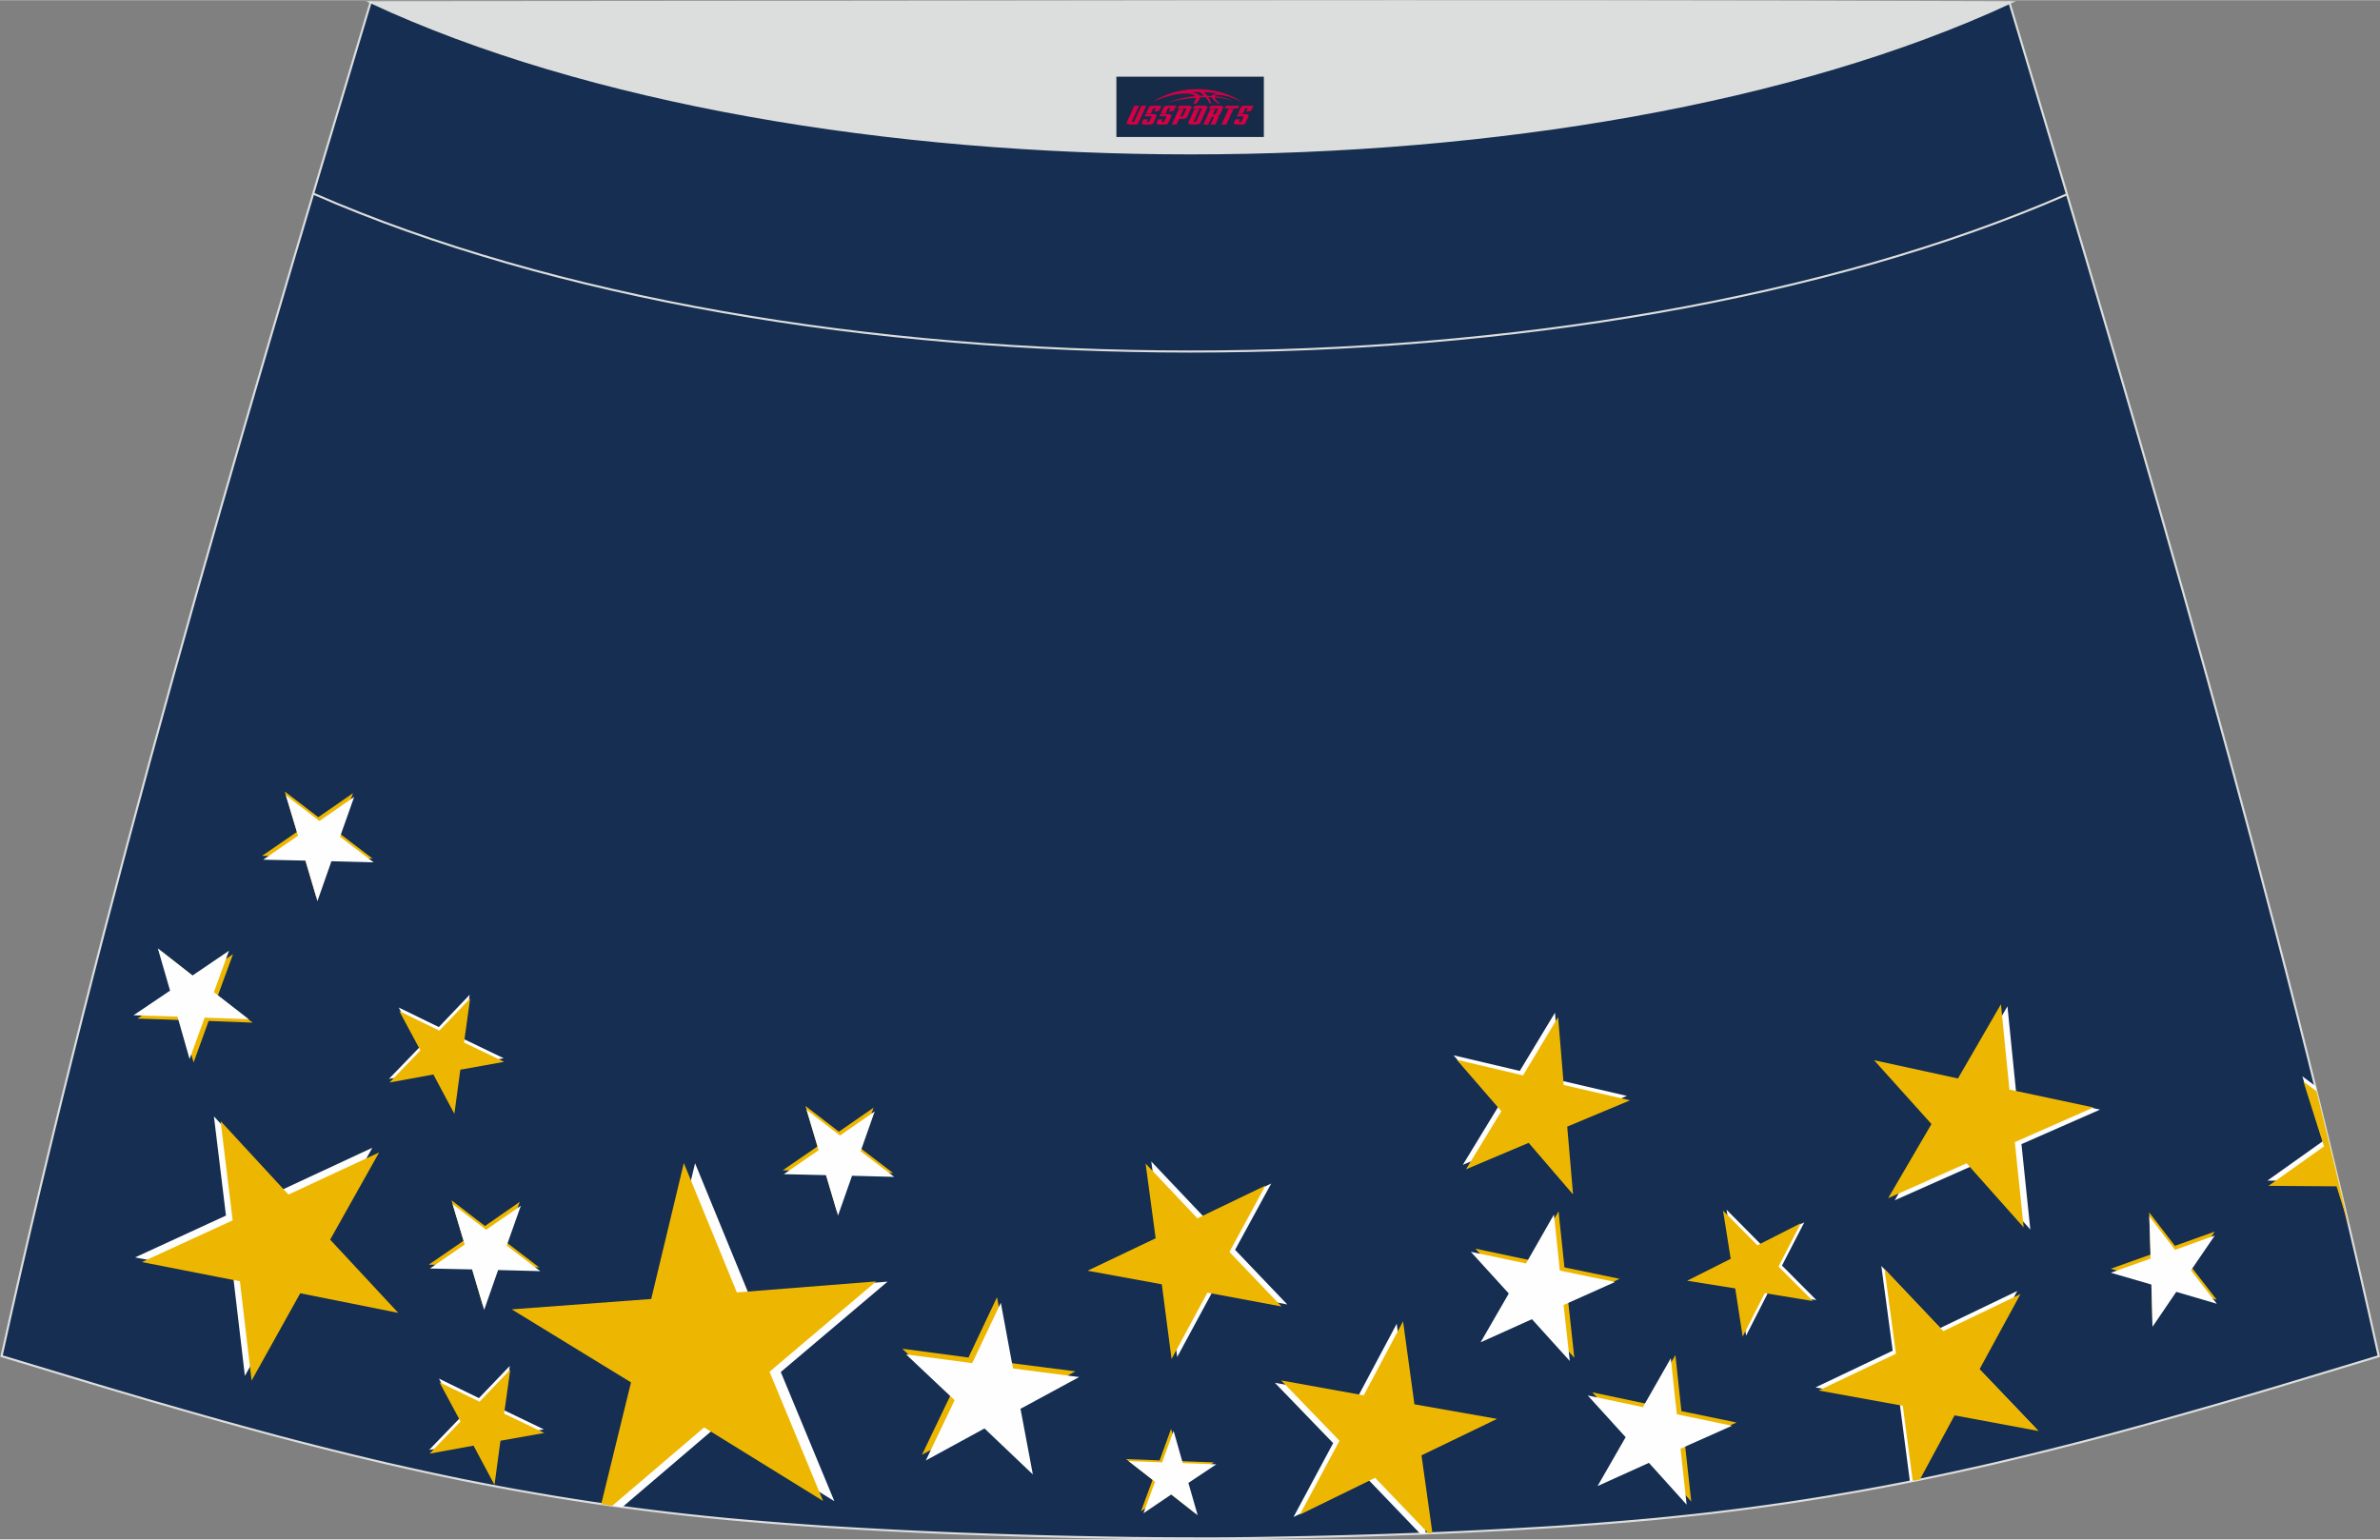 <?xml version="1.0" encoding="utf-8"?>
<!-- Generator: Adobe Illustrator 24.0.1, SVG Export Plug-In . SVG Version: 6.00 Build 0)  -->
<svg xmlns="http://www.w3.org/2000/svg" xmlns:xlink="http://www.w3.org/1999/xlink" version="1.1" id="图层_1" x="0px" y="0px" width="387px" height="250.4px" viewBox="0 0 387.4 250.59" enable-background="new 0 0 387.4 250.59" xml:space="preserve">
<rect x="0" y="0" width="387.4" height="250.59" fill="#808080" stroke="none"/>
<g>
	<path fill="#152E51" stroke="#DCDDDD" stroke-width="0.341" stroke-miterlimit="22.926" d="M193.71,250.42L193.71,250.42   l-3.17-0.01l-3.16-0.02l-3.16-0.03l-3.16-0.05l-3.16-0.06l-3.16-0.06l-3.16-0.07l-3.16-0.08l-3.16-0.09l-3.16-0.1l-3.16-0.11   l-3.12-0.11l-3.12-0.13l-3.12-0.14l-3.12-0.15l-3.12-0.16l-3.12-0.17l-3.12-0.18l-3.12-0.19l-3.12-0.22l-3.14-0.23l-3.14-0.25   l-3.14-0.26l-3.13-0.28l-3.13-0.31l-3.13-0.33l-3.13-0.35l-3.12-0.38l-3.12-0.4l-3.07-0.42l-3.06-0.44l-3.06-0.47l-3.06-0.49   l-3.06-0.52l-3.05-0.53l-3.05-0.56l-3.04-0.58l-3.04-0.6l-3.03-0.63l-3.03-0.65l-3.03-0.67l-3.01-0.68l-3.01-0.71l-3-0.72l-3-0.74   l-3.01-0.76l-3.01-0.77l-3.01-0.79l-3-0.81l-3-0.82l-3-0.83l-2.99-0.84l-2.99-0.85l-2.99-0.86l-2.99-0.86l-2.98-0.88l-2.98-0.88   l-2.98-0.89l-2.98-0.9l-2.98-0.9l-2.98-0.9l-2.98-0.9l-2.98-0.9C16.75,146.21,38.05,74.31,60.33,0.33   c106.88,29.54,159.86,29.54,266.74,0c22.28,73.99,43.58,145.88,60.13,220.44l-2.98,0.9l-2.98,0.9l-2.98,0.9l-2.98,0.9l-2.98,0.9   l-2.98,0.89l-2.98,0.88l-2.98,0.88l-2.99,0.86l-2.99,0.86l-2.99,0.85l-2.99,0.84l-2.99,0.83l-3,0.82l-3,0.81l-3,0.79l-3.02,0.77   l-3.01,0.76l-3,0.74l-3,0.72l-3.01,0.71l-3.01,0.68l-3.03,0.67l-3.03,0.65l-3.03,0.63l-3.04,0.6l-3.04,0.58l-3.05,0.56l-3.05,0.53   l-3.05,0.52l-3.06,0.49l-3.06,0.47l-3.07,0.44l-3.07,0.42l-3.12,0.4l-3.13,0.38l-3.13,0.35l-3.13,0.33l-3.13,0.31l-3.13,0.28   l-3.13,0.26l-3.14,0.25l-3.14,0.23l-3.12,0.22l-3.12,0.19l-3.12,0.18l-3.12,0.17l-3.12,0.16l-3.12,0.15l-3.12,0.14l-3.12,0.13   l-3.12,0.11l-3.16,0.11l-3.16,0.1l-3.16,0.09l-3.16,0.08l-3.16,0.07l-3.16,0.06l-3.16,0.06l-3.16,0.05l-3.16,0.03l-3.16,0.02   L193.71,250.42L193.71,250.42L193.71,250.42z"/>
	<g>
		<polygon fill="#FEFEFE" points="293.69,198.97 290.06,206.01 295.66,211.63 287.83,210.34 284.22,217.42 283.02,209.57     275.18,208.32 282.27,204.76 281.04,196.92 286.63,202.56   "/>
		<polygon fill="#FEFEFE" points="207.52,225.1 220.94,227.52 227.35,215.48 229.2,228.99 242.64,231.36 230.35,237.3     232.08,249.62 231.64,249.64 231.15,249.65 222.81,240.96 210.55,246.95 217,234.92   "/>
		<polygon fill="#EDB701" points="190.62,232.59 192.11,237.85 197.59,238.05 193.04,241.09 194.55,246.34 190.25,242.96     185.72,246.02 187.61,240.89 183.3,237.52 188.76,237.73   "/>
		<polygon fill="#EDB701" points="146.87,219.55 157.64,220.98 162.29,211.15 164.26,221.85 175.05,223.23 165.48,228.41     167.49,239.09 159.62,231.61 150.07,236.82 154.77,227.01   "/>
		<polygon fill="#FEFEFE" points="328.36,210.15 321.7,222.38 331.32,232.46 317.63,229.9 311.63,241.01 310.88,241.15     309.21,228.35 295.51,225.85 308.08,219.87 306.23,206.07 315.81,216.18   "/>
		<polygon fill="#EDB701" points="282.67,231.56 274.29,235.31 275.29,244.43 269.15,237.62 260.79,241.38 265.36,233.44     259.19,226.65 268.17,228.55 272.71,220.58 273.69,229.71   "/>
		<polygon fill="#EDB701" points="328.88,210.65 322.22,222.88 331.84,232.95 318.15,230.4 312.52,240.82 312.25,240.89     311.34,241.06 309.73,228.84 296.03,226.35 308.61,220.37 306.75,206.57 316.33,216.68   "/>
		<polygon fill="#FEFEFE" points="147.48,220.47 158.25,221.9 162.91,212.07 164.89,222.77 175.66,224.16 166.11,229.33     168.12,240.02 160.25,232.53 150.7,237.74 155.39,227.93   "/>
		<polygon fill="#EDB701" points="293.13,199.11 289.49,206.17 295.1,211.79 287.26,210.5 283.66,217.57 282.45,209.73     274.62,208.48 281.71,204.91 280.47,197.07 286.06,202.71   "/>
		<polygon fill="#FEFEFE" points="191.03,232.92 192.52,238.17 197.98,238.37 193.44,241.4 194.95,246.66 190.65,243.28     186.12,246.34 188.01,241.21 183.69,237.84 189.17,238.05   "/>
		<polygon fill="#EDB701" points="208.54,224.71 221.98,227.14 228.38,215.09 230.23,228.6 243.68,230.97 231.38,236.91     233.16,249.57 232.5,249.61 223.83,240.57 211.58,246.56 218.03,234.53   "/>
		<polygon fill="#FEFEFE" points="281.92,232.09 273.54,235.82 274.54,244.94 268.4,238.13 260.04,241.91 264.61,233.95     258.44,227.16 267.42,229.06 271.96,221.1 272.94,230.22   "/>
		<polygon fill="#FEFEFE" points="135.81,244.37 116.44,232.41 101.3,245.34 99.64,245.11 104.54,225.07 85.13,213.18     107.83,211.48 113.14,189.35 121.78,210.41 144.47,208.63 127.09,223.34   "/>
		<polygon fill="#EDB701" points="133.98,244.34 114.61,232.36 99.68,245.11 99.57,245.1 97.86,244.85 102.71,225.03 83.3,213.14     106,211.45 111.31,189.32 119.94,210.38 142.62,208.59 125.26,223.3   "/>
		<polygon fill="#FEFEFE" points="209.53,212.34 197.46,210.08 191.62,220.89 190.03,208.72 177.95,206.51 189.04,201.23     187.4,189.07 195.85,197.98 206.92,192.65 201.04,203.45   "/>
		<polygon fill="#EDB701" points="208.6,212.67 196.53,210.42 190.7,221.23 189.11,209.06 177.03,206.85 188.11,201.57     186.47,189.4 194.91,198.32 205.98,192.99 200.12,203.79   "/>
		<polygon fill="#FEFEFE" points="330.48,200.14 321.18,189.71 308.41,195.38 315.46,183.31 306.11,172.92 319.77,175.89     326.76,163.8 328.16,177.7 341.83,180.62 329.04,186.24   "/>
		<polygon fill="#EDB701" points="329.4,199.8 320.11,189.36 307.34,195.04 314.39,182.97 305.05,172.58 318.7,175.55 325.7,163.46     327.08,177.36 340.76,180.27 327.96,185.91   "/>
		<polygon fill="#EDB701" points="360.5,200.48 356.61,206.15 360.83,211.58 354.23,209.64 350.36,215.33 350.17,208.46     343.57,206.53 350.04,204.22 349.83,197.35 354.02,202.8   "/>
		<polygon fill="#FEFEFE" points="360.51,201.12 356.63,206.79 360.84,212.23 354.24,210.29 350.37,215.98 350.19,209.1     343.58,207.18 350.07,204.87 349.85,198 354.04,203.45   "/>
		<polygon fill="#EDB701" points="142.2,180.3 139.9,186.78 145.38,190.95 138.5,190.76 136.23,197.26 134.28,190.66 127.4,190.5     133.07,186.61 131.1,180.02 136.55,184.21   "/>
		<polygon fill="#FEFEFE" points="142.38,180.91 140.09,187.4 145.56,191.57 138.69,191.39 136.41,197.87 134.45,191.29     127.58,191.13 133.25,187.23 131.28,180.64 136.73,184.84   "/>
		<polygon fill="#FEFEFE" points="253.11,164.84 254.02,175.88 264.81,178.39 254.59,182.66 255.54,193.7 248.32,185.3     238.11,189.61 243.87,180.15 236.6,171.78 247.38,174.32   "/>
		<polygon fill="#EDB701" points="253.62,165.56 254.53,176.61 265.33,179.11 255.1,183.39 256.05,194.43 248.83,186.03     238.62,190.34 244.38,180.88 237.12,172.5 247.91,175.05   "/>
		<path fill="#FEFEFE" d="M382.14,198.64l-1.99-6.38l-11.08-0.08l9.03-6.42l-3.34-10.56l2.09,1.56    C378.65,184.02,380.41,191.32,382.14,198.64z"/>
		<path fill="#EDB701" d="M382.41,199.77l-2.08-6.66l-11.08-0.08l9.03-6.42l-3.34-10.56l2.13,1.58    C378.88,185.01,380.67,192.38,382.41,199.77z"/>
		<polygon fill="#EDB701" points="263.64,208.17 255.26,211.91 256.26,221.03 250.12,214.22 241.75,217.99 246.33,210.04     240.16,203.26 249.14,205.16 253.69,197.18 254.65,206.31   "/>
		<polygon fill="#FEFEFE" points="262.89,208.68 254.51,212.43 255.52,221.55 249.36,214.74 241,218.51 245.59,210.56     239.41,203.77 248.39,205.67 252.94,197.7 253.9,206.83   "/>
		<polygon fill="#FEFEFE" points="82.98,222.35 81.98,229.53 88.52,232.68 81.38,233.95 80.41,241.14 77,234.74 69.85,236.03     74.88,230.81 71.45,224.42 77.96,227.59   "/>
		<polygon fill="#EDB701" points="31.51,172.95 29.54,166.04 22.38,165.8 28.33,161.8 26.33,154.9 31.99,159.33 37.93,155.31     35.46,162.05 41.13,166.46 33.96,166.19   "/>
		<polygon fill="#FEFEFE" points="60.61,186.83 52.65,201.01 63.73,212.94 47.77,209.75 39.86,223.97 37.96,207.81 21.99,204.68     36.78,197.87 34.82,181.72 45.86,193.69   "/>
		<polygon fill="#EDB701" points="61.71,187.59 53.74,201.79 64.82,213.71 48.87,210.52 40.95,224.74 39.05,208.57 23.09,205.44     37.87,198.65 35.91,182.49 46.95,194.45   "/>
		<polygon fill="#EDB701" points="83.06,222.93 82.06,230.12 88.6,233.26 81.46,234.53 80.49,241.72 77.08,235.33 69.93,236.63     74.96,231.39 71.53,225.01 78.06,228.17   "/>
		<polygon fill="#FEFEFE" points="30.86,172.39 28.89,165.48 21.73,165.26 27.68,161.25 25.69,154.36 31.34,158.78 37.28,154.75     34.81,161.5 40.48,165.9 33.31,165.64   "/>
		<polygon fill="#EDB701" points="57.46,129.1 55.16,135.57 60.64,139.75 53.77,139.57 51.49,146.06 49.53,139.46 42.66,139.3     48.33,135.41 46.35,128.83 51.81,133.01   "/>
		<polygon fill="#FEFEFE" points="57.65,129.71 55.35,136.2 60.82,140.36 53.95,140.18 51.67,146.68 49.72,140.08 42.84,139.93     48.51,136.03 46.53,129.44 51.99,133.63   "/>
		<polygon fill="#EDB701" points="84.6,195.64 82.3,202.13 87.77,206.31 80.9,206.12 78.62,212.61 76.67,206.02 69.8,205.86     75.46,201.97 73.49,195.38 78.94,199.57   "/>
		<polygon fill="#FEFEFE" points="84.78,196.27 82.48,202.76 87.95,206.92 81.08,206.74 78.81,213.23 76.85,206.64 69.98,206.49     75.64,202.59 73.66,196 79.13,200.18   "/>
		<polygon fill="#FEFEFE" points="76.45,161.92 75.45,169.11 81.99,172.26 74.85,173.53 73.87,180.73 70.46,174.32 63.31,175.62     68.35,170.4 64.9,164 71.43,167.18   "/>
		<polygon fill="#EDB701" points="76.53,162.51 75.53,169.7 82.07,172.84 74.93,174.12 73.96,181.31 70.54,174.9 63.4,176.21     68.43,170.98 64.99,164.58 71.51,167.76   "/>
	</g>
	<path fill="none" stroke="#DCDDDD" stroke-width="0.341" stroke-miterlimit="22.926" d="M336.46,31.6   c-78.28,34.17-207.31,34.13-285.47-0.11"/>
	<path fill="#DCDDDD" stroke="#DCDDDD" stroke-width="0.341" stroke-miterlimit="22.926" d="M327.37,0.33   c-70.46,32.8-196.57,32.8-267.04,0C149.36,0.3,238.34-0.01,327.37,0.33z"/>
	
</g>
<g id="tag_logo">
	<rect y="12.45" fill="#162B48" width="24" height="9.818" x="181.72"/>
	<g>
		<path fill="#D30044" d="M197.68,15.64l0.005-0.011c0.131-0.311,1.085-0.262,2.351,0.071c0.715,0.24,1.44,0.54,2.193,0.9    c-0.218-0.147-0.447-0.289-0.682-0.42l0.011,0.005l-0.011-0.005c-1.478-0.845-3.218-1.418-5.1-1.62    c-1.282-0.115-1.658-0.082-2.411-0.055c-2.449,0.142-4.68,0.905-6.458,2.095c1.26-0.638,2.722-1.075,4.195-1.336    c1.467-0.18,2.476-0.033,2.771,0.344c-1.691,0.175-3.469,0.633-4.555,1.075c1.156-0.338,2.967-0.665,4.647-0.813    c0.016,0.251-0.115,0.567-0.415,0.96h0.475c0.376-0.382,0.584-0.725,0.595-1.004c0.333-0.022,0.66-0.033,0.971-0.033    C196.51,16.08,196.72,16.43,196.92,16.82h0.262c-0.125-0.344-0.295-0.687-0.518-1.036c0.207,0,0.393,0.005,0.567,0.011    c0.104,0.267,0.496,0.66,1.058,1.025h0.245c-0.442-0.365-0.753-0.753-0.835-1.004c1.047,0.065,1.696,0.224,2.885,0.513    C199.5,15.9,198.76,15.73,197.68,15.64z M195.24,15.55c-0.164-0.295-0.655-0.485-1.402-0.551    c0.464-0.033,0.922-0.055,1.364-0.055c0.311,0.147,0.589,0.344,0.84,0.589C195.78,15.53,195.51,15.54,195.24,15.55z M197.22,15.6c-0.224-0.016-0.458-0.027-0.715-0.044c-0.147-0.202-0.311-0.398-0.502-0.6c0.082,0,0.164,0.005,0.24,0.011    c0.72,0.033,1.429,0.125,2.138,0.273C197.71,15.2,197.33,15.36,197.22,15.6z"/>
		<path fill="#D30044" d="M184.64,17.18L183.47,19.73C183.29,20.1,183.56,20.24,184.04,20.24l0.873,0.005    c0.115,0,0.251-0.049,0.327-0.175l1.342-2.891H185.8L184.58,19.81H184.41c-0.147,0-0.185-0.033-0.147-0.125l1.156-2.504H184.64L184.64,17.18z M186.5,18.53h1.271c0.36,0,0.584,0.125,0.442,0.425L187.74,19.99C187.64,20.21,187.37,20.24,187.14,20.24H186.22c-0.267,0-0.442-0.136-0.349-0.333l0.235-0.513h0.742L186.67,19.77C186.65,19.82,186.69,19.83,186.75,19.83h0.18    c0.082,0,0.125-0.016,0.147-0.071l0.376-0.813c0.011-0.022,0.011-0.044-0.055-0.044H186.33L186.5,18.53L186.5,18.53z M187.32,18.46h-0.78l0.475-1.025c0.098-0.218,0.338-0.256,0.578-0.256H189.04L188.65,18.02L187.87,18.14l0.262-0.562H187.84c-0.082,0-0.12,0.016-0.147,0.071L187.32,18.46L187.32,18.46z M188.91,18.53L188.74,18.9h1.069c0.06,0,0.06,0.016,0.049,0.044    L189.48,19.76C189.46,19.81,189.42,19.83,189.34,19.83H189.16c-0.055,0-0.104-0.011-0.082-0.06l0.175-0.376H188.51L188.28,19.91C188.18,20.1,188.36,20.24,188.63,20.24h0.916c0.24,0,0.502-0.033,0.605-0.251l0.475-1.031c0.142-0.3-0.082-0.425-0.442-0.425H188.91L188.91,18.53z M189.72,18.46l0.371-0.818c0.022-0.055,0.06-0.071,0.147-0.071h0.295L190.27,18.13l0.791-0.115l0.387-0.845H190c-0.24,0-0.48,0.038-0.578,0.256L188.95,18.46L189.72,18.46L189.72,18.46z M192.12,18.92h0.278c0.087,0,0.153-0.022,0.202-0.115    l0.496-1.075c0.033-0.076-0.011-0.12-0.125-0.12H191.57l0.431-0.431h1.522c0.355,0,0.485,0.153,0.393,0.355l-0.676,1.445    c-0.06,0.125-0.175,0.333-0.644,0.327l-0.649-0.005L191.51,20.24H190.73l1.178-2.558h0.785L192.12,18.92L192.12,18.92z     M194.71,19.73c-0.022,0.049-0.06,0.076-0.142,0.076h-0.191c-0.082,0-0.109-0.027-0.082-0.076l0.944-2.051h-0.785l-0.987,2.138    c-0.125,0.273,0.115,0.415,0.453,0.415h0.72c0.327,0,0.649-0.071,0.769-0.322l1.085-2.384c0.093-0.202-0.06-0.355-0.415-0.355    h-1.533l-0.431,0.431h1.38c0.115,0,0.164,0.033,0.131,0.104L194.71,19.73L194.71,19.73z M197.43,18.6h0.278    c0.087,0,0.158-0.022,0.202-0.115l0.344-0.753c0.033-0.076-0.011-0.12-0.125-0.12h-1.402l0.425-0.431h1.527    c0.355,0,0.485,0.153,0.393,0.355l-0.529,1.124c-0.044,0.093-0.147,0.18-0.393,0.18c0.224,0.011,0.256,0.158,0.175,0.327    l-0.496,1.075h-0.785l0.54-1.167c0.022-0.055-0.005-0.087-0.104-0.087h-0.235L196.66,20.24h-0.785l1.178-2.558h0.785L197.43,18.6L197.43,18.6z M200,17.69L198.82,20.24h0.785l1.184-2.558H200L200,17.69z M201.51,17.62l0.202-0.431h-2.1l-0.295,0.431    H201.51L201.51,17.62z M201.49,18.53h1.271c0.36,0,0.584,0.125,0.442,0.425l-0.475,1.031c-0.104,0.218-0.371,0.251-0.605,0.251    h-0.916c-0.267,0-0.442-0.136-0.349-0.333l0.235-0.513h0.742L201.66,19.77c-0.022,0.049,0.022,0.06,0.082,0.06h0.18    c0.082,0,0.125-0.016,0.147-0.071l0.376-0.813c0.011-0.022,0.011-0.044-0.049-0.044h-1.069L201.49,18.53L201.49,18.53z     M202.3,18.46H201.52l0.475-1.025c0.098-0.218,0.338-0.256,0.578-0.256h1.451l-0.387,0.845l-0.791,0.115l0.262-0.562h-0.295    c-0.082,0-0.12,0.016-0.147,0.071L202.3,18.46z"/>
	</g>
</g>
</svg>